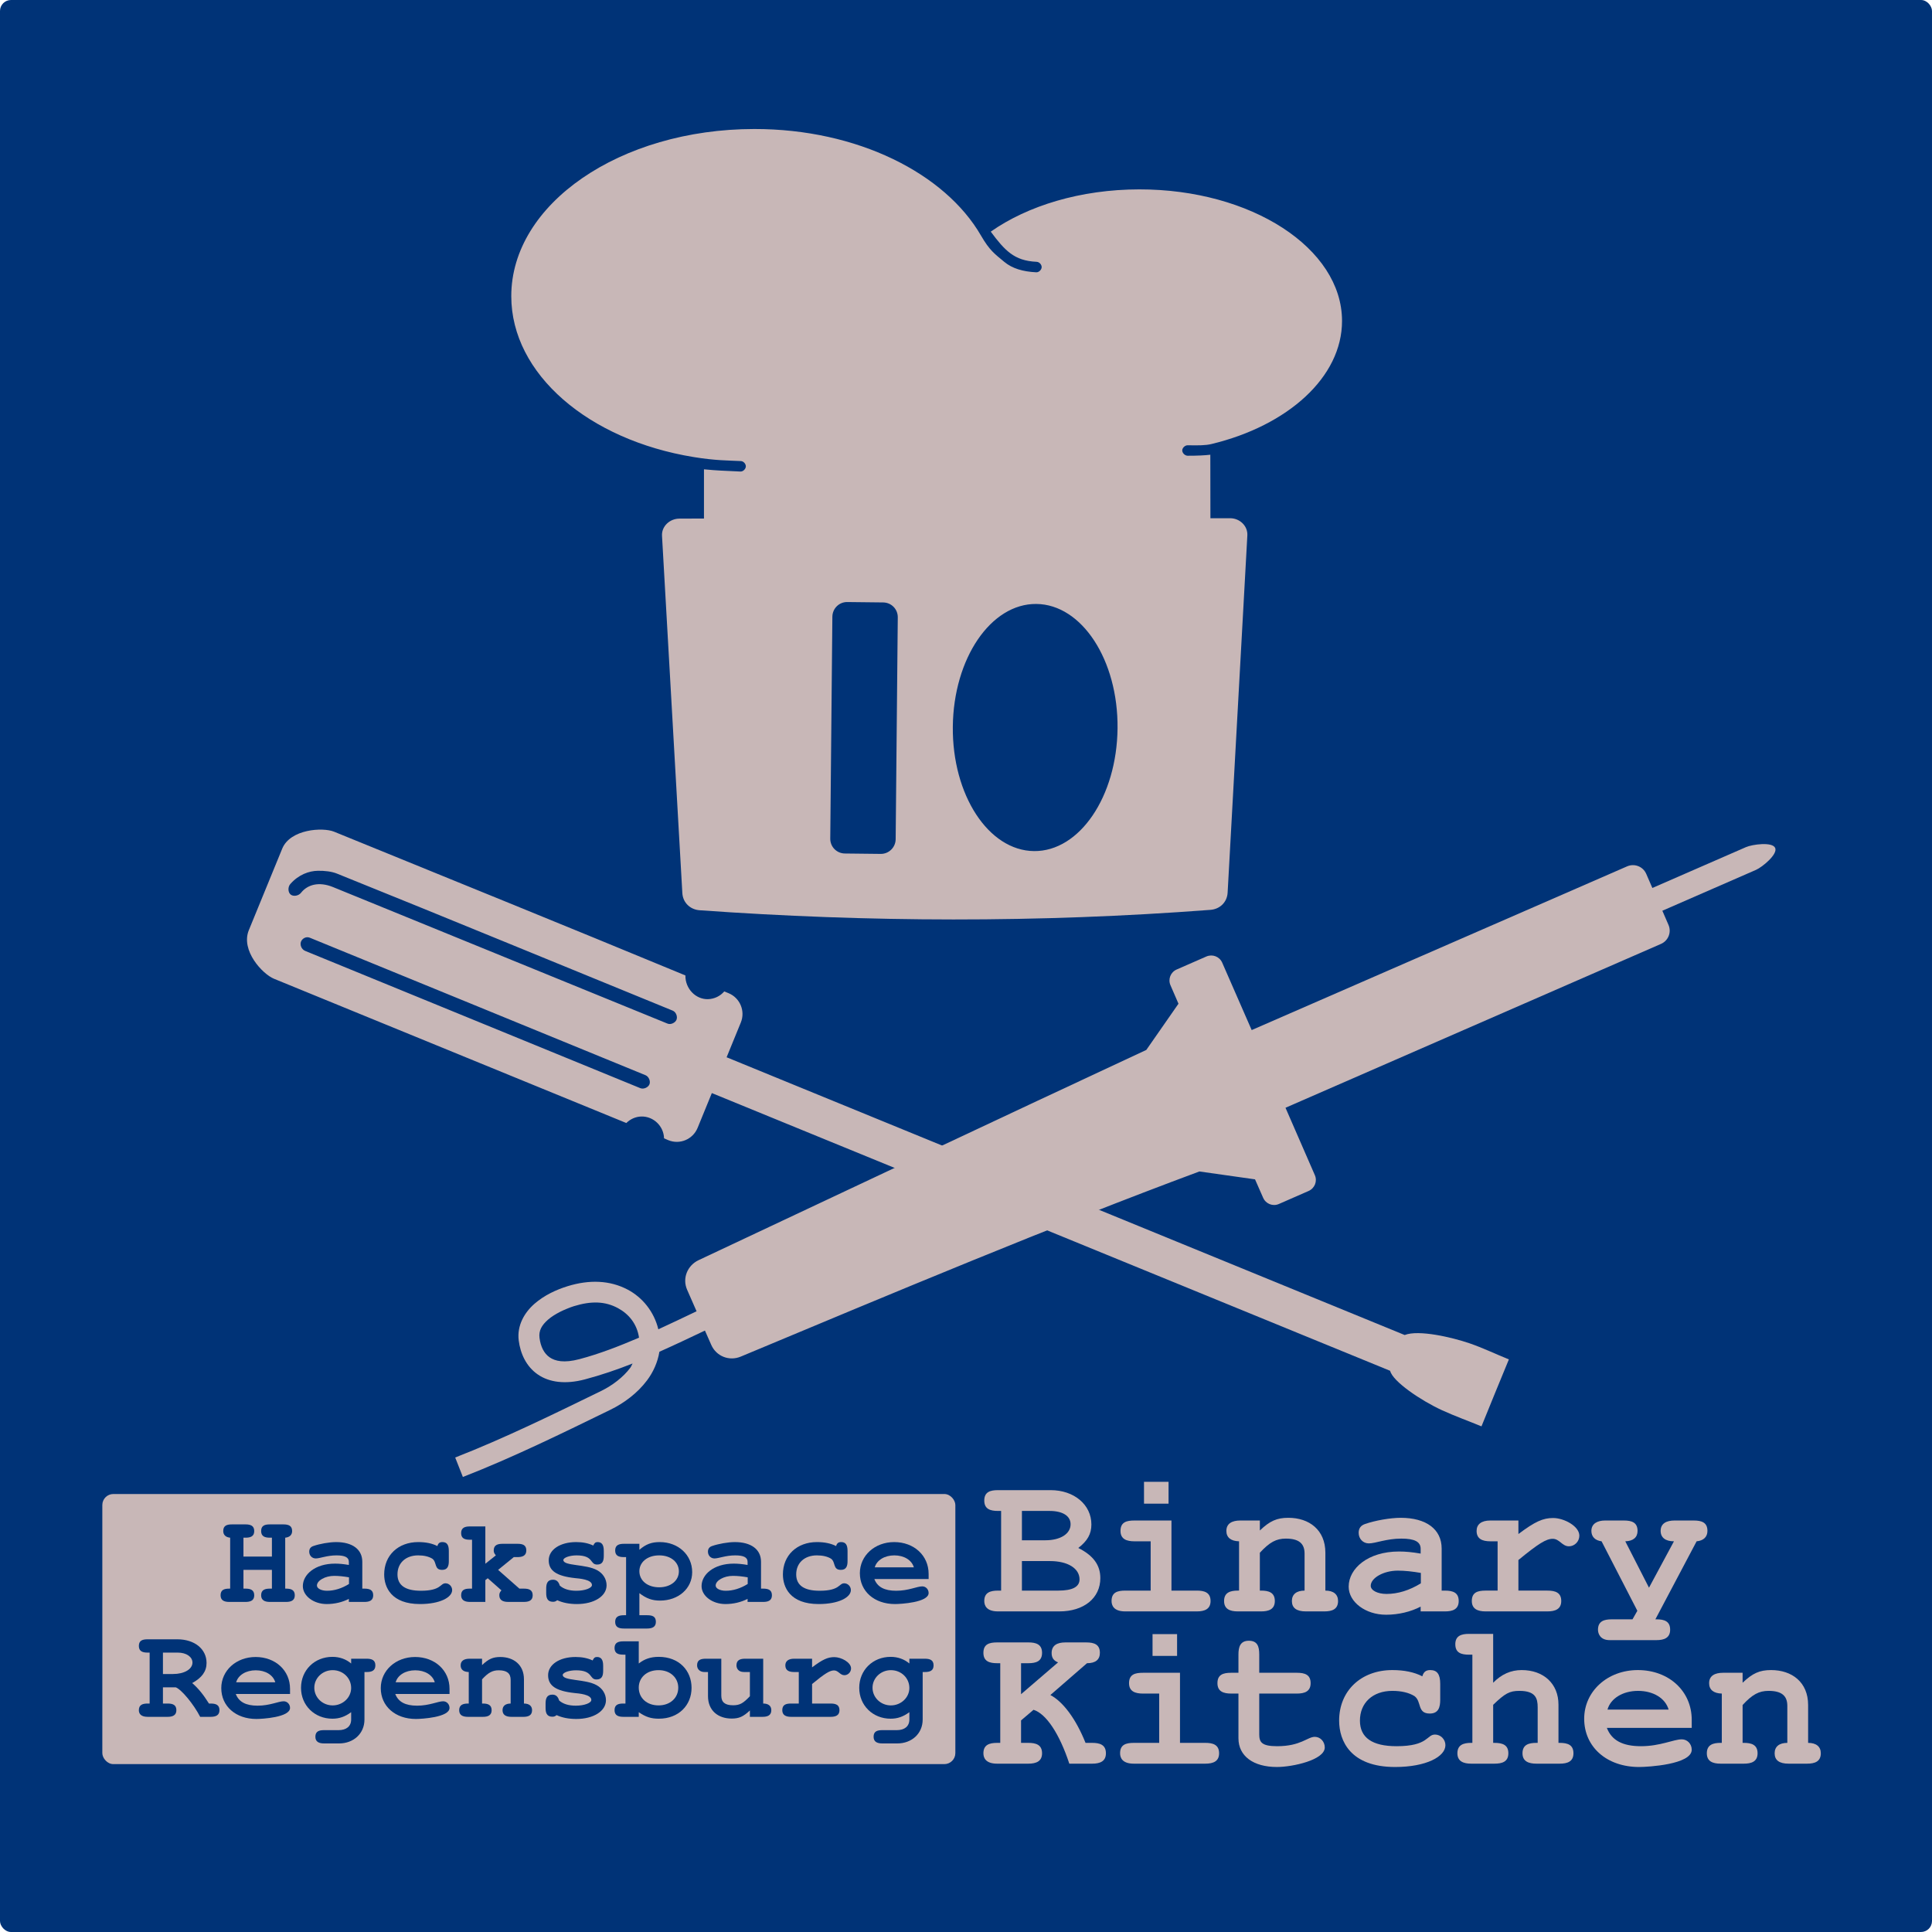 <?xml version="1.0" encoding="UTF-8" standalone="no"?>
<!-- Created with Inkscape (http://www.inkscape.org/) -->

<svg
   xmlns:dc="http://purl.org/dc/elements/1.1/"
   xmlns:cc="http://creativecommons.org/ns#"
   xmlns:rdf="http://www.w3.org/1999/02/22-rdf-syntax-ns#"
   xmlns:svg="http://www.w3.org/2000/svg"
   xmlns="http://www.w3.org/2000/svg"
   xmlns:xlink="http://www.w3.org/1999/xlink"
   xmlns:sodipodi="http://sodipodi.sourceforge.net/DTD/sodipodi-0.dtd"
   xmlns:inkscape="http://www.inkscape.org/namespaces/inkscape"
   width="600"
   height="600"
   id="svg3049"
   version="1.1"
   inkscape:version="0.48.1 r9760"
   sodipodi:docname="binary_kitchen_var6.svg"
   inkscape:export-filename="/home/flo/Documents/binary_kitchen_nur_hut.png"
   inkscape:export-xdpi="90"
   inkscape:export-ydpi="90">
  <defs
     id="defs3051" />
  <sodipodi:namedview
     id="base"
     pagecolor="#000000"
     bordercolor="#666666"
     borderopacity="1.0"
     inkscape:pageopacity="0"
     inkscape:pageshadow="2"
     inkscape:zoom="0.93025308"
     inkscape:cx="299.24127"
     inkscape:cy="263.4997"
     inkscape:document-units="px"
     inkscape:current-layer="layer1"
     showgrid="false"
     inkscape:window-width="1920"
     inkscape:window-height="1033"
     inkscape:window-x="0"
     inkscape:window-y="25"
     inkscape:window-maximized="1"
     showguides="true"
     inkscape:guide-bbox="true">
    <sodipodi:guide
       orientation="1,0"
       position="-301.009,478.877"
       id="guide3913" />
  </sodipodi:namedview>
  <g
     inkscape:groupmode="layer"
     id="layer2"
     inkscape:label="BG"
     sodipodi:insensitive="true">
    <rect
       transform="translate(0,-452.362)"
       style="fill:#003377;fill-opacity:1;fill-rule:nonzero;stroke:none"
       id="rect4126"
       width="600"
       height="600"
       x="0"
       y="452.362"
       ry="3.409" />
  </g>
  <g
     inkscape:label="Layer 1"
     inkscape:groupmode="layer"
     id="layer1"
     transform="translate(0,-452.362)">
    <rect
       style="fill:#c8b7b7;fill-opacity:1;fill-rule:nonzero;stroke:none"
       id="rect4764"
       width="264.916"
       height="83.886"
       x="31.777"
       y="916.34"
       ry="3.421" />
    <g
       id="g3085"
       transform="matrix(0.917,0.399,-0.399,0.917,446.012,-259.897)">
      <g
         transform="matrix(0.994,-0.434,0.434,0.994,290.245,556.153)"
         id="g4085">
        <path
           style="fill:#c8b7b7;fill-opacity:1;fill-rule:nonzero;stroke:none"
           d="m 900.188,443.75 -10.062,0.031 c -2.067,0.006 -3.719,1.651 -3.719,3.719 l 0,6.25 -14.875,9.188 C 822.665,464.23 769.154,465.921 718,467.469 c -3.86,0.117 -6.954,3.138 -6.938,7 l 0.031,7.312 c -4.394,0.156 -8.779,0.32 -13.125,0.406 0.973,-5.557 -0.584,-11.071 -3.844,-15.125 -3.9,-4.85 -9.637,-7.596 -16.688,-8.375 -1.771,-0.196 -3.691,-0.276 -5.656,-0.156 -1.965,0.12 -3.966,0.451 -5.906,1.062 -3.88,1.224 -7.736,3.966 -9.062,8.531 -1.132,3.899 -1.083,8.279 1.219,12 2.301,3.721 6.665,6.317 12.812,7.25 5.2,0.789 10.384,1.203 15.562,1.375 -0.428,0.297 -0.716,0.669 -1.188,0.938 -3.161,1.798 -7.259,2.826 -11.219,3 -16.18,0.712 -33.27,1.525 -49.75,0.906 l -0.219,6.5 c 16.861,0.633 34.088,-0.195 50.25,-0.906 4.852,-0.214 9.867,-1.403 14.156,-3.844 2.809,-1.598 5.266,-3.84 7.062,-6.625 5.226,-0.054 10.415,-0.222 15.594,-0.406 l 0.031,4.875 c 0.025,3.862 3.076,6.916 6.938,6.969 50.799,0.695 105.048,1.351 153.562,3.969 l 14.875,9.125 0.031,6.25 c 0.01,2.067 1.651,3.725 3.719,3.719 l 10.062,-0.031 c 2.067,-0.006 3.753,-1.651 3.75,-3.719 l -0.031,-22.844 127.219,-0.25 c 2.497,-0.005 4.5,-2.003 4.5,-4.5 l 0,-4.781 31.719,-0.062 c 2.146,-0.004 8.191,-1.729 8.187,-3.875 0,-2.146 -6.073,-3.848 -8.219,-3.844 l -31.719,0.062 0,-4.781 c 0,-2.497 -2.035,-4.504 -4.531,-4.5 L 904,470.312 903.938,447.469 c -0.006,-2.067 -1.683,-3.725 -3.75,-3.719 z M 674.5,465.031 c 0.764,0.015 1.536,0.046 2.25,0.125 5.624,0.622 9.553,2.438 12.375,6.062 2.295,2.948 3.446,6.738 2.312,10.969 -6.614,-0.037 -13.174,-0.271 -19.625,-1.25 -4.904,-0.744 -7.176,-2.432 -8.281,-4.219 -1.105,-1.786 -1.24,-4.126 -0.469,-6.781 0.62,-2.136 2.148,-3.336 4.75,-4.156 1.301,-0.41 2.832,-0.623 4.375,-0.719 0.771,-0.048 1.549,-0.047 2.312,-0.031 z"
           transform="matrix(0.922,0.002,-0.002,0.922,-452.507,78.945)"
           id="rect3937"
           inkscape:connector-curvature="0"
           sodipodi:nodetypes="sssccssccasssssscssccssccssccsssscsscscscsscssssacssssss" />
      </g>
    </g>
    <g
       id="g4613"
       transform="matrix(1.092,0,0,1.092,230.438,-99.859)">
      <g
         id="g4596"
         transform="translate(10.689,0)">
        <path
           inkscape:connector-curvature="0"
           id="path4555"
           style="font-size:54.55px;font-style:normal;font-variant:normal;font-weight:bold;font-stretch:normal;line-height:125%;letter-spacing:0px;word-spacing:0px;fill:#c8b7b7;fill-opacity:1;stroke:none;font-family:FreeMono;-inkscape-font-specification:FreeMono Bold"
           d="m 58.209,961.014 c 0,1.242 0.592,2.958 3.904,2.958 l 17.45,0 c 6.98,0 11.653,-3.786 11.653,-9.464 0,-3.727 -2.011,-6.448 -6.27,-8.577 2.603,-2.011 3.727,-3.963 3.727,-6.684 0,-5.62 -4.91,-9.76 -11.594,-9.76 l -14.966,0 c -2.07,0 -3.904,0.414 -3.904,2.958 0,2.425 1.715,2.958 3.904,2.958 l 0.887,0 0,22.656 -0.887,0 c -2.189,0 -3.904,0.532 -3.904,2.958 m 10.707,-17.273 0,-8.341 7.867,0 c 3.727,0 5.974,1.42 5.974,3.786 0,2.721 -2.898,4.555 -7.157,4.555 l -6.684,0 m 16.385,11.121 c 0,2.129 -2.011,3.194 -6.034,3.194 l -10.352,0 0,-8.4 7.986,0 c 5.028,0 8.4,2.07 8.4,5.205" />
        <path
           inkscape:connector-curvature="0"
           id="path4557"
           style="font-size:54.55px;font-style:normal;font-variant:normal;font-weight:bold;font-stretch:normal;line-height:125%;letter-spacing:0px;word-spacing:0px;fill:#c8b7b7;fill-opacity:1;stroke:none;font-family:FreeMono;-inkscape-font-specification:FreeMono Bold"
           d="m 122.564,961.014 c 0,-2.484 -1.834,-2.958 -3.904,-2.958 l -7.217,0 0,-19.934 -10.529,0 c -2.189,0 -3.963,0.414 -3.963,2.958 0,2.366 1.775,2.958 3.963,2.958 l 4.614,0 0,14.019 -7.217,0 c -2.307,0 -3.904,0.532 -3.904,2.958 0,1.242 0.592,2.958 3.904,2.958 l 20.349,0 c 2.307,0 3.904,-0.71 3.904,-2.958 m -11.949,-33.895 -6.98,0 0,6.211 6.98,0 0,-6.211" />
        <path
           inkscape:connector-curvature="0"
           id="path4559"
           style="font-size:54.55px;font-style:normal;font-variant:normal;font-weight:bold;font-stretch:normal;line-height:125%;letter-spacing:0px;word-spacing:0px;fill:#c8b7b7;fill-opacity:1;stroke:none;font-family:FreeMono;-inkscape-font-specification:FreeMono Bold"
           d="m 126.41,961.014 c 0,2.248 1.597,2.958 3.904,2.958 l 6.625,0 c 2.07,0 3.904,-0.532 3.904,-2.958 0,-2.484 -1.834,-2.958 -3.904,-2.958 l -0.355,0 0,-10.766 c 2.78,-3.017 4.673,-4.022 7.394,-4.022 3.667,0 5.324,1.361 5.324,4.259 l 0,10.529 c -2.307,0 -3.608,1.065 -3.608,2.958 0,1.952 1.301,2.958 3.963,2.958 l 5.265,0 c 2.189,0 3.904,-0.592 3.904,-2.958 0,-1.893 -1.301,-2.958 -3.608,-2.958 l 0,-10.766 c 0,-6.507 -4.614,-9.938 -10.529,-9.938 -3.253,0 -5.265,0.887 -8.104,3.608 l 0,-2.839 -5.56,0 c -2.307,0 -3.963,0.828 -3.963,2.958 0,1.893 1.301,2.898 3.608,2.958 l 0,14.019 -0.355,0 c -2.13,0 -3.904,0.532 -3.904,2.958" />
        <path
           inkscape:connector-curvature="0"
           id="path4561"
           style="font-size:54.55px;font-style:normal;font-variant:normal;font-weight:bold;font-stretch:normal;line-height:125%;letter-spacing:0px;word-spacing:0px;fill:#c8b7b7;fill-opacity:1;stroke:none;font-family:FreeMono;-inkscape-font-specification:FreeMono Bold"
           d="m 161.844,956.933 c 0,4.377 4.791,7.986 10.648,7.986 3.49,0 6.98,-0.828 9.819,-2.307 l 0,1.361 6.921,0 c 2.189,0 3.904,-0.592 3.904,-2.958 0,-2.366 -1.597,-2.958 -3.904,-2.958 l -0.946,0 0,-11.949 c 0,-5.501 -4.377,-8.755 -11.653,-8.755 -2.958,0 -7.335,0.769 -10.174,1.775 -1.183,0.414 -1.775,1.242 -1.775,2.484 0,1.715 1.242,3.017 2.898,3.017 1.893,0 4.969,-1.361 9.228,-1.361 3.786,0 5.501,0.887 5.501,2.898 l 0,1.361 c -2.425,-0.414 -4.259,-0.592 -6.152,-0.592 -8.873,0 -14.315,4.851 -14.315,9.997 m 20.526,-0.946 c -3.253,2.011 -6.566,3.017 -9.76,3.017 -2.544,0 -4.496,-1.006 -4.496,-2.307 0,-2.248 3.667,-4.318 7.69,-4.318 2.011,0 4.2,0.237 6.566,0.651 l 0,2.958" />
        <path
           inkscape:connector-curvature="0"
           id="path4563"
           style="font-size:54.55px;font-style:normal;font-variant:normal;font-weight:bold;font-stretch:normal;line-height:125%;letter-spacing:0px;word-spacing:0px;fill:#c8b7b7;fill-opacity:1;stroke:none;font-family:FreeMono;-inkscape-font-specification:FreeMono Bold"
           d="m 219.993,937.412 c -2.898,0 -5.146,1.006 -9.879,4.555 l 0,-3.845 -7.986,0 c -2.603,0 -3.904,1.124 -3.904,2.958 0,2.248 1.597,2.958 3.904,2.958 l 2.07,0 0,14.019 -3.431,0 c -2.307,0 -3.904,0.532 -3.904,2.958 0,2.248 1.656,2.958 3.904,2.958 l 17.568,0 c 2.189,0 3.963,-0.592 3.963,-2.958 0,-2.425 -1.715,-2.958 -3.963,-2.958 l -8.222,0 0,-8.695 c 5.62,-4.614 7.867,-6.034 9.76,-6.034 1.952,0 2.662,2.13 4.614,2.13 1.597,0 2.958,-1.361 2.958,-3.017 0,-2.721 -4.377,-5.028 -7.453,-5.028" />
        <path
           inkscape:connector-curvature="0"
           id="path4565"
           style="font-size:54.55px;font-style:normal;font-variant:normal;font-weight:bold;font-stretch:normal;line-height:125%;letter-spacing:0px;word-spacing:0px;fill:#c8b7b7;fill-opacity:1;stroke:none;font-family:FreeMono;-inkscape-font-specification:FreeMono Bold"
           d="m 236.053,972.14 0.592,0 12.718,0 c 2.13,0 3.904,-0.592 3.904,-2.958 0,-2.425 -1.656,-2.958 -3.904,-2.958 l -0.296,0 11.729,-22.188 c 1.952,-0.177 3.076,-1.242 3.076,-2.958 0,-2.425 -1.656,-2.958 -3.904,-2.958 l -5.442,0 c -2.307,0 -3.963,0.828 -3.963,2.958 0,1.893 1.361,2.958 3.786,2.958 l -7.098,13.191 -6.743,-13.191 c 2.248,-0.059 3.49,-1.124 3.49,-2.958 0,-2.425 -1.656,-2.958 -3.904,-2.958 l -5.324,0 c -2.189,0 -3.904,0.887 -3.904,2.958 0,1.656 1.065,2.721 2.898,2.958 l 10.174,19.757 -1.377,2.431 -5.915,0 c -2.189,0 -3.904,0.532 -3.904,2.958 0,1.124 0.651,2.958 3.313,2.958"
           sodipodi:nodetypes="ccsssccsssscccsssscccssc" />
      </g>
      <g
         id="g4604"
         transform="translate(-241.165,43.303)">
        <path
           inkscape:connector-curvature="0"
           id="path4567"
           style="font-size:54.55px;font-style:normal;font-variant:normal;font-weight:bold;font-stretch:normal;line-height:125%;letter-spacing:0px;word-spacing:0px;fill:#c8b7b7;fill-opacity:1;stroke:none;font-family:FreeMono;-inkscape-font-specification:FreeMono Bold"
           d="m 326.497,932.443 c 0,-2.484 -1.834,-2.958 -3.904,-2.958 l -8.873,0 c -2.307,0 -3.904,0.532 -3.904,2.958 0,2.425 1.715,2.958 3.904,2.958 l 0.887,0 0,22.656 -0.887,0 c -2.189,0 -3.904,0.532 -3.904,2.958 0,1.242 0.592,2.958 3.904,2.958 l 8.873,0 c 2.307,0 3.904,-0.71 3.904,-2.958 0,-2.484 -1.834,-2.958 -3.904,-2.958 l -2.07,0 0,-6.389 3.549,-3.017 c 3.608,1.124 7.394,6.862 10.174,15.321 l 6.507,0 c 2.307,0 3.904,-0.71 3.904,-2.958 0,-2.484 -1.834,-2.958 -3.904,-2.958 l -1.893,0 c -2.721,-6.803 -6.389,-11.712 -9.997,-13.605 l 10.411,-9.05 c 2.425,0 3.667,-1.006 3.667,-2.958 0,-2.366 -1.597,-2.958 -3.904,-2.958 l -5.915,0 c -2.307,0 -3.904,0.828 -3.904,3.017 0,1.361 0.592,2.189 1.834,2.662 l -10.529,9.05 0,-8.814 2.07,0 c 2.189,0 3.904,-0.532 3.904,-2.958" />
        <path
           inkscape:connector-curvature="0"
           id="path4569"
           style="font-size:54.55px;font-style:normal;font-variant:normal;font-weight:bold;font-stretch:normal;line-height:125%;letter-spacing:0px;word-spacing:0px;fill:#c8b7b7;fill-opacity:1;stroke:none;font-family:FreeMono;-inkscape-font-specification:FreeMono Bold"
           d="m 376.845,961.014 c 0,-2.484 -1.834,-2.958 -3.904,-2.958 l -7.217,0 0,-19.934 -10.529,0 c -2.189,0 -3.963,0.414 -3.963,2.958 0,2.366 1.775,2.958 3.963,2.958 l 4.614,0 0,14.019 -7.217,0 c -2.307,0 -3.904,0.532 -3.904,2.958 0,1.242 0.592,2.958 3.904,2.958 l 20.349,0 c 2.307,0 3.904,-0.71 3.904,-2.958 m -11.949,-33.895 -6.98,0 0,6.211 6.98,0 0,-6.211" />
        <path
           inkscape:connector-curvature="0"
           id="path4571"
           style="font-size:54.55px;font-style:normal;font-variant:normal;font-weight:bold;font-stretch:normal;line-height:125%;letter-spacing:0px;word-spacing:0px;fill:#c8b7b7;fill-opacity:1;stroke:none;font-family:FreeMono;-inkscape-font-specification:FreeMono Bold"
           d="m 388.264,955.631 0,-11.594 10.707,0 c 2.189,0 3.904,-0.592 3.904,-2.958 0,-2.425 -1.656,-2.958 -3.904,-2.958 l -10.707,0 0,-5.205 c 0,-2.307 -0.532,-3.904 -2.958,-3.904 -2.484,0 -2.958,1.834 -2.958,3.904 l 0,5.205 -2.07,0 c -2.307,0 -3.904,0.532 -3.904,2.958 0,2.366 1.715,2.958 3.904,2.958 l 2.07,0 0,12.718 c 0,5.028 4.2,8.163 10.943,8.163 4.496,0 13.605,-2.011 13.605,-5.56 0,-1.656 -1.242,-3.017 -2.839,-3.017 -2.07,0 -3.963,2.662 -10.707,2.662 -4.377,0 -5.087,-1.124 -5.087,-3.372" />
        <path
           inkscape:connector-curvature="0"
           id="path4573"
           style="font-size:54.55px;font-style:normal;font-variant:normal;font-weight:bold;font-stretch:normal;line-height:125%;letter-spacing:0px;word-spacing:0px;fill:#c8b7b7;fill-opacity:1;stroke:none;font-family:FreeMono;-inkscape-font-specification:FreeMono Bold"
           d="m 439.731,945.812 0,-4.555 c 0,-2.721 -0.887,-3.904 -2.839,-3.904 -1.242,0 -1.893,0.532 -2.248,1.775 -2.307,-1.183 -5.146,-1.775 -8.518,-1.775 -8.932,0 -15.143,5.915 -15.143,14.374 0,5.738 3.194,13.191 15.912,13.191 8.873,0 14.315,-2.958 14.315,-6.211 0,-1.656 -1.361,-3.017 -2.958,-3.017 -2.425,0 -1.834,3.313 -10.943,3.313 -6.921,0 -10.411,-2.425 -10.411,-7.276 0,-5.028 3.608,-8.459 9.228,-8.459 2.603,0 4.732,0.532 6.27,1.479 2.13,1.538 0.71,4.969 4.377,4.969 2.484,0 2.958,-1.834 2.958,-3.904" />
        <path
           inkscape:connector-curvature="0"
           id="path4575"
           style="font-size:54.55px;font-style:normal;font-variant:normal;font-weight:bold;font-stretch:normal;line-height:125%;letter-spacing:0px;word-spacing:0px;fill:#c8b7b7;fill-opacity:1;stroke:none;font-family:FreeMono;-inkscape-font-specification:FreeMono Bold"
           d="m 444.026,930.018 c 0,2.425 1.656,2.958 3.904,2.958 l 0.946,0 0,25.081 -0.355,0 c -2.13,0 -3.904,0.532 -3.904,2.958 0,2.248 1.656,2.958 3.904,2.958 l 6.625,0 c 2.189,0 3.963,-0.532 3.963,-2.958 0,-2.425 -1.715,-2.958 -3.963,-2.958 l -0.355,0 0,-10.825 c 3.372,-3.253 4.673,-3.963 7.453,-3.963 4.614,0 5.205,2.13 5.205,4.673 l 0,10.115 -0.355,0 c -2.13,0 -3.963,0.473 -3.963,2.958 0,2.366 1.834,2.958 3.963,2.958 l 6.625,0 c 2.189,0 3.904,-0.592 3.904,-2.958 0,-2.366 -1.597,-2.958 -3.904,-2.958 l -0.355,0 0,-10.884 c 0,-5.915 -4.2,-9.819 -10.47,-9.819 -3.076,0 -5.738,1.183 -8.104,3.608 l 0,-13.901 -6.862,0 c -2.189,0 -3.904,0.532 -3.904,2.958" />
        <path
           inkscape:connector-curvature="0"
           id="path4577"
           style="font-size:54.55px;font-style:normal;font-variant:normal;font-weight:bold;font-stretch:normal;line-height:125%;letter-spacing:0px;word-spacing:0px;fill:#c8b7b7;fill-opacity:1;stroke:none;font-family:FreeMono;-inkscape-font-specification:FreeMono Bold"
           d="m 511.259,960.009 c 0,-1.656 -1.242,-2.958 -2.839,-2.958 -2.307,0 -6.093,1.952 -11.594,1.952 -5.205,0 -8.341,-1.656 -9.701,-5.205 l 24.134,0 0,-2.307 c 0,-8.163 -6.507,-14.138 -15.321,-14.138 -8.636,0 -15.261,6.034 -15.261,13.842 0,8.045 6.448,13.723 15.616,13.723 2.544,0 14.966,-0.71 14.966,-4.91 m -23.957,-11.416 c 0.887,-3.194 4.377,-5.324 8.695,-5.324 4.318,0 7.749,2.07 8.695,5.324 l -17.391,0" />
        <path
           inkscape:connector-curvature="0"
           id="path4579"
           style="font-size:54.55px;font-style:normal;font-variant:normal;font-weight:bold;font-stretch:normal;line-height:125%;letter-spacing:0px;word-spacing:0px;fill:#c8b7b7;fill-opacity:1;stroke:none;font-family:FreeMono;-inkscape-font-specification:FreeMono Bold"
           d="m 515.554,961.014 c 0,2.248 1.597,2.958 3.904,2.958 l 6.625,0 c 2.07,0 3.904,-0.532 3.904,-2.958 0,-2.484 -1.834,-2.958 -3.904,-2.958 l -0.355,0 0,-10.766 c 2.78,-3.017 4.673,-4.022 7.394,-4.022 3.667,0 5.324,1.361 5.324,4.259 l 0,10.529 c -2.307,0 -3.608,1.065 -3.608,2.958 0,1.952 1.301,2.958 3.963,2.958 l 5.265,0 c 2.189,0 3.904,-0.592 3.904,-2.958 0,-1.893 -1.301,-2.958 -3.608,-2.958 l 0,-10.766 c 0,-6.507 -4.614,-9.938 -10.529,-9.938 -3.253,0 -5.265,0.887 -8.104,3.608 l 0,-2.839 -5.56,0 c -2.307,0 -3.963,0.828 -3.963,2.958 0,1.893 1.301,2.898 3.608,2.958 l 0,14.019 -0.355,0 c -2.13,0 -3.904,0.532 -3.904,2.958" />
      </g>
    </g>
    <g
       id="g3927"
       transform="matrix(1.728,0,0,1.728,-322.065,-572.324)"
       style="fill:#003377;fill-opacity:1">
      <g
         style="font-size:7.469px;font-style:normal;font-variant:normal;font-weight:normal;font-stretch:normal;line-height:125%;letter-spacing:0px;word-spacing:0px;fill:#003377;fill-opacity:1;stroke:none;font-family:Arial;-inkscape-font-specification:Arial"
         id="text4118"
         transform="translate(-26.966,-20.224)">
        <path
           d="m 260.278,899.919 c 0,0.908 0.669,1.195 1.578,1.195 l 2.892,0 c 0.884,0 1.578,-0.239 1.578,-1.195 0,-1.004 -0.741,-1.195 -1.578,-1.195 l -0.143,0 0,-9.154 c 0.789,-0.072 1.243,-0.502 1.243,-1.195 0,-0.956 -0.645,-1.195 -1.578,-1.195 l -2.414,0 c -0.932,0 -1.578,0.215 -1.578,1.195 0,0.98 0.693,1.195 1.578,1.195 l 0.359,0 0,3.394 -5.115,0 0,-3.394 0.359,0 c 0.884,0 1.578,-0.215 1.578,-1.195 0,-1.004 -0.741,-1.195 -1.578,-1.195 l -2.414,0 c -0.932,0 -1.578,0.215 -1.578,1.195 0,0.693 0.454,1.123 1.243,1.195 l 0,9.154 -0.143,0 c -0.932,0 -1.578,0.215 -1.578,1.195 0,0.956 0.693,1.195 1.578,1.195 l 2.892,0 c 0.884,0 1.578,-0.239 1.578,-1.195 0,-1.004 -0.741,-1.195 -1.578,-1.195 l -0.359,0 0,-3.37 5.115,0 0,3.37 -0.359,0 c -0.884,0 -1.578,0.215 -1.578,1.195"
           style="font-size:23.902px;font-weight:bold;fill:#003377;fill-opacity:1;font-family:FreeMono;-inkscape-font-specification:FreeMono Bold"
           id="path4143"
           inkscape:connector-curvature="0" />
        <path
           d="m 267.774,898.27 c 0,1.769 1.936,3.227 4.302,3.227 1.41,0 2.82,-0.335 3.968,-0.932 l 0,0.55 2.797,0 c 0.884,0 1.578,-0.239 1.578,-1.195 0,-0.956 -0.645,-1.195 -1.578,-1.195 l -0.382,0 0,-4.828 c 0,-2.223 -1.769,-3.538 -4.709,-3.538 -1.195,0 -2.964,0.311 -4.111,0.717 -0.478,0.167 -0.717,0.502 -0.717,1.004 0,0.693 0.502,1.219 1.171,1.219 0.765,0 2.008,-0.55 3.729,-0.55 1.53,0 2.223,0.359 2.223,1.171 l 0,0.55 c -0.98,-0.167 -1.721,-0.239 -2.486,-0.239 -3.585,0 -5.784,1.96 -5.784,4.039 m 8.294,-0.382 c -1.315,0.813 -2.653,1.219 -3.944,1.219 -1.028,0 -1.817,-0.406 -1.817,-0.932 0,-0.908 1.482,-1.745 3.107,-1.745 0.813,0 1.697,0.096 2.653,0.263 l 0,1.195"
           style="font-size:23.902px;font-weight:bold;fill:#003377;fill-opacity:1;font-family:FreeMono;-inkscape-font-specification:FreeMono Bold"
           id="path4145"
           inkscape:connector-curvature="0" />
        <path
           d="m 294.009,893.776 0,-1.84 c 0,-1.099 -0.359,-1.578 -1.147,-1.578 -0.502,0 -0.765,0.215 -0.908,0.717 -0.932,-0.478 -2.079,-0.717 -3.442,-0.717 -3.609,0 -6.119,2.39 -6.119,5.808 0,2.318 1.291,5.33 6.43,5.33 3.585,0 5.784,-1.195 5.784,-2.51 0,-0.669 -0.55,-1.219 -1.195,-1.219 -0.98,0 -0.741,1.339 -4.422,1.339 -2.797,0 -4.207,-0.98 -4.207,-2.94 0,-2.032 1.458,-3.418 3.729,-3.418 1.052,0 1.912,0.215 2.534,0.598 0.86,0.621 0.287,2.008 1.769,2.008 1.004,0 1.195,-0.741 1.195,-1.578"
           style="font-size:23.902px;font-weight:bold;fill:#003377;fill-opacity:1;font-family:FreeMono;-inkscape-font-specification:FreeMono Bold"
           id="path4147"
           inkscape:connector-curvature="0" />
        <path
           d="m 309.082,899.919 c 0,-0.98 -0.693,-1.195 -1.601,-1.195 l -0.789,0 -3.824,-3.37 2.82,-2.295 0.669,0 c 0.86,0 1.578,-0.239 1.578,-1.195 0,-0.956 -0.621,-1.195 -1.578,-1.195 l -2.677,0 c -0.86,0 -1.601,0.191 -1.601,1.195 0,0.335 0.096,0.55 0.382,0.884 l -1.888,1.506 0,-6.707 -2.773,0 c -0.884,0 -1.578,0.215 -1.578,1.195 0,0.98 0.669,1.195 1.578,1.195 l 0.382,0 0,8.786 -0.382,0 c -0.932,0 -1.578,0.215 -1.578,1.195 0,0.789 0.526,1.195 1.578,1.195 l 2.773,0 0,-3.92 0.43,-0.335 2.462,2.175 c -0.287,0.311 -0.382,0.55 -0.382,0.884 0,0.789 0.526,1.195 1.578,1.195 l 2.82,0 c 0.86,0 1.601,-0.215 1.601,-1.195"
           style="font-size:23.902px;font-weight:bold;fill:#003377;fill-opacity:1;font-family:FreeMono;-inkscape-font-specification:FreeMono Bold"
           id="path4149"
           inkscape:connector-curvature="0"
           sodipodi:nodetypes="cscccssssscccsssccsssccccsssc" />
        <path
           d="m 321.86,892.82 0,-0.884 c 0,-1.099 -0.359,-1.578 -1.123,-1.578 -0.359,0 -0.574,0.167 -0.765,0.621 -0.932,-0.43 -1.912,-0.621 -3.083,-0.621 -2.868,0 -4.924,1.362 -4.924,3.275 0,1.888 1.41,2.844 4.756,3.203 0.717,0.072 3.012,0.239 3.012,1.243 0,0.55 -1.267,1.028 -2.797,1.028 -1.291,0 -2.295,-0.311 -2.988,-0.932 -0.215,-0.717 -0.598,-1.052 -1.219,-1.052 -1.004,0 -1.219,0.717 -1.219,1.601 l 0,0.789 c 0,0.837 0.191,1.578 1.219,1.578 0.311,0 0.502,-0.072 0.765,-0.287 0.956,0.454 2.175,0.693 3.538,0.693 3.083,0 5.33,-1.41 5.33,-3.37 0,-1.099 -0.621,-2.127 -1.673,-2.701 -2.032,-1.147 -6.095,-0.741 -6.095,-1.84 0,-0.43 1.147,-0.837 2.366,-0.837 3.155,0 2.342,1.649 3.705,1.649 0.98,0 1.195,-0.669 1.195,-1.578"
           style="font-size:23.902px;font-weight:bold;fill:#003377;fill-opacity:1;font-family:FreeMono;-inkscape-font-specification:FreeMono Bold"
           id="path4151"
           inkscape:connector-curvature="0" />
        <path
           d="m 323.906,891.864 c 0,0.98 0.669,1.195 1.578,1.195 l 0.382,0 0,10.445 -0.382,0 c -0.884,0 -1.578,0.215 -1.578,1.195 0,0.98 0.693,1.195 1.578,1.195 l 4.159,0 c 0.86,0 1.578,-0.239 1.578,-1.195 0,-0.98 -0.621,-1.195 -1.578,-1.195 l -1.386,0 0,-3.968 c 1.243,0.956 2.295,1.339 3.705,1.339 3.322,0 5.784,-2.175 5.784,-5.115 0,-3.083 -2.486,-5.402 -5.832,-5.402 -1.482,0 -2.486,0.382 -3.657,1.386 l 0,-1.076 -2.773,0 c -0.884,0 -1.578,0.215 -1.578,1.195 m 11.449,3.753 c 0,1.673 -1.482,2.868 -3.538,2.868 -2.103,0 -3.561,-1.195 -3.561,-2.892 0,-1.578 1.386,-2.844 3.561,-2.844 2.127,0 3.538,1.243 3.538,2.868"
           style="font-size:23.902px;font-weight:bold;fill:#003377;fill-opacity:1;font-family:FreeMono;-inkscape-font-specification:FreeMono Bold"
           id="path4153"
           inkscape:connector-curvature="0" />
        <path
           d="m 339.433,898.27 c 0,1.769 1.936,3.227 4.302,3.227 1.41,0 2.82,-0.335 3.968,-0.932 l 0,0.55 2.797,0 c 0.884,0 1.578,-0.239 1.578,-1.195 0,-0.956 -0.645,-1.195 -1.578,-1.195 l -0.382,0 0,-4.828 c 0,-2.223 -1.769,-3.538 -4.709,-3.538 -1.195,0 -2.964,0.311 -4.111,0.717 -0.478,0.167 -0.717,0.502 -0.717,1.004 0,0.693 0.502,1.219 1.171,1.219 0.765,0 2.008,-0.55 3.729,-0.55 1.53,0 2.223,0.359 2.223,1.171 l 0,0.55 c -0.98,-0.167 -1.721,-0.239 -2.486,-0.239 -3.585,0 -5.784,1.96 -5.784,4.039 m 8.294,-0.382 c -1.315,0.813 -2.653,1.219 -3.944,1.219 -1.028,0 -1.817,-0.406 -1.817,-0.932 0,-0.908 1.482,-1.745 3.107,-1.745 0.813,0 1.697,0.096 2.653,0.263 l 0,1.195"
           style="font-size:23.902px;font-weight:bold;fill:#003377;fill-opacity:1;font-family:FreeMono;-inkscape-font-specification:FreeMono Bold"
           id="path4155"
           inkscape:connector-curvature="0" />
        <path
           d="m 365.668,893.776 0,-1.84 c 0,-1.099 -0.359,-1.578 -1.147,-1.578 -0.502,0 -0.765,0.215 -0.908,0.717 -0.932,-0.478 -2.079,-0.717 -3.442,-0.717 -3.609,0 -6.119,2.39 -6.119,5.808 0,2.318 1.291,5.33 6.43,5.33 3.585,0 5.784,-1.195 5.784,-2.51 0,-0.669 -0.55,-1.219 -1.195,-1.219 -0.98,0 -0.741,1.339 -4.422,1.339 -2.797,0 -4.207,-0.98 -4.207,-2.94 0,-2.032 1.458,-3.418 3.729,-3.418 1.052,0 1.912,0.215 2.534,0.598 0.86,0.621 0.287,2.008 1.769,2.008 1.004,0 1.195,-0.741 1.195,-1.578"
           style="font-size:23.902px;font-weight:bold;fill:#003377;fill-opacity:1;font-family:FreeMono;-inkscape-font-specification:FreeMono Bold"
           id="path4157"
           inkscape:connector-curvature="0" />
        <path
           d="m 380.239,899.513 c 0,-0.669 -0.502,-1.195 -1.147,-1.195 -0.932,0 -2.462,0.789 -4.685,0.789 -2.103,0 -3.37,-0.669 -3.92,-2.103 l 9.752,0 0,-0.932 c 0,-3.298 -2.629,-5.713 -6.191,-5.713 -3.49,0 -6.167,2.438 -6.167,5.593 0,3.251 2.605,5.545 6.31,5.545 1.028,0 6.047,-0.287 6.047,-1.984 m -9.68,-4.613 c 0.359,-1.291 1.769,-2.151 3.514,-2.151 1.745,0 3.131,0.837 3.514,2.151 l -7.027,0"
           style="font-size:23.902px;font-weight:bold;fill:#003377;fill-opacity:1;font-family:FreeMono;-inkscape-font-specification:FreeMono Bold"
           id="path4159"
           inkscape:connector-curvature="0" />
      </g>
      <g
         style="font-size:7.469px;font-style:normal;font-variant:normal;font-weight:normal;font-stretch:normal;line-height:125%;letter-spacing:0px;word-spacing:0px;fill:#003377;fill-opacity:1;stroke:none;font-family:Arial;-inkscape-font-specification:Arial"
         id="text4122"
         transform="translate(-178.989,0.429)">
        <path
           d="m 404.813,899.919 c 0,-0.956 -0.645,-1.195 -1.578,-1.195 l -0.311,0 c -1.004,-1.601 -1.888,-2.701 -3.012,-3.681 1.745,-0.956 2.581,-2.103 2.581,-3.609 0,-2.51 -2.151,-4.255 -5.258,-4.255 l -5.33,0 c -0.932,0 -1.578,0.215 -1.578,1.195 0,0.98 0.693,1.195 1.578,1.195 l 0.359,0 0,9.154 -0.359,0 c -0.884,0 -1.578,0.215 -1.578,1.195 0,0.502 0.239,1.195 1.578,1.195 l 3.585,0 c 0.932,0 1.578,-0.287 1.578,-1.195 0,-0.956 -0.645,-1.195 -1.578,-1.195 l -0.837,0 0,-2.916 2.295,0 c 1.004,0.359 3.203,2.988 4.398,5.306 l 1.888,0 c 0.932,0 1.578,-0.287 1.578,-1.195 m -10.158,-6.501 0,-3.848 2.677,0 c 1.53,0 2.629,0.765 2.629,1.793 0,1.195 -1.482,2.056 -3.49,2.056 l -1.817,0"
           style="font-size:23.902px;font-weight:bold;fill:#003377;fill-opacity:1;font-family:FreeMono;-inkscape-font-specification:FreeMono Bold"
           id="path4162"
           inkscape:connector-curvature="0" />
        <path
           d="m 417.495,899.513 c 0,-0.669 -0.502,-1.195 -1.147,-1.195 -0.932,0 -2.462,0.789 -4.685,0.789 -2.103,0 -3.37,-0.669 -3.92,-2.103 l 9.752,0 0,-0.932 c 0,-3.298 -2.629,-5.713 -6.191,-5.713 -3.49,0 -6.167,2.438 -6.167,5.593 0,3.251 2.605,5.545 6.31,5.545 1.028,0 6.047,-0.287 6.047,-1.984 m -9.68,-4.613 c 0.359,-1.291 1.769,-2.151 3.514,-2.151 1.745,0 3.131,0.837 3.514,2.151 l -7.027,0"
           style="font-size:23.902px;font-weight:bold;fill:#003377;fill-opacity:1;font-family:FreeMono;-inkscape-font-specification:FreeMono Bold"
           id="path4164"
           inkscape:connector-curvature="0" />
        <path
           d="m 422.051,904.699 c 0,0.908 0.645,1.195 1.578,1.195 l 2.677,0 c 2.605,0 4.565,-1.769 4.565,-4.302 l 0,-8.533 0.382,0 c 0.884,0 1.578,-0.215 1.578,-1.195 0,-0.956 -0.645,-1.195 -1.578,-1.195 l -2.773,0 0,0.86 c -0.932,-0.789 -2.079,-1.195 -3.37,-1.195 -3.203,0 -5.641,2.39 -5.641,5.569 0,3.155 2.438,5.545 5.641,5.545 1.243,0 2.271,-0.359 3.37,-1.171 l 0,1.315 c 0,1.243 -0.884,1.912 -2.247,1.912 l -2.605,0 c -0.932,0 -1.578,0.215 -1.578,1.195 m 3.107,-11.975 c 1.864,0 3.322,1.41 3.322,3.203 0,1.721 -1.506,3.131 -3.322,3.131 -1.817,0 -3.298,-1.41 -3.298,-3.179 0,-1.745 1.482,-3.155 3.298,-3.155"
           style="font-size:23.902px;font-weight:bold;fill:#003377;fill-opacity:1;font-family:FreeMono;-inkscape-font-specification:FreeMono Bold"
           id="path4166"
           inkscape:connector-curvature="0" />
        <path
           d="m 446.159,899.513 c 0,-0.669 -0.502,-1.195 -1.147,-1.195 -0.932,0 -2.462,0.789 -4.685,0.789 -2.103,0 -3.37,-0.669 -3.92,-2.103 l 9.752,0 0,-0.932 c 0,-3.298 -2.629,-5.713 -6.191,-5.713 -3.49,0 -6.167,2.438 -6.167,5.593 0,3.251 2.605,5.545 6.31,5.545 1.028,0 6.047,-0.287 6.047,-1.984 m -9.68,-4.613 c 0.359,-1.291 1.769,-2.151 3.514,-2.151 1.745,0 3.131,0.837 3.514,2.151 l -7.027,0"
           style="font-size:23.902px;font-weight:bold;fill:#003377;fill-opacity:1;font-family:FreeMono;-inkscape-font-specification:FreeMono Bold"
           id="path4168"
           inkscape:connector-curvature="0" />
        <path
           d="m 447.894,899.919 c 0,0.908 0.645,1.195 1.578,1.195 l 2.677,0 c 0.837,0 1.578,-0.215 1.578,-1.195 0,-1.004 -0.741,-1.195 -1.578,-1.195 l -0.143,0 0,-4.35 c 1.123,-1.219 1.888,-1.625 2.988,-1.625 1.482,0 2.151,0.55 2.151,1.721 l 0,4.255 c -0.932,0 -1.458,0.43 -1.458,1.195 0,0.789 0.526,1.195 1.601,1.195 l 2.127,0 c 0.884,0 1.578,-0.239 1.578,-1.195 0,-0.765 -0.526,-1.195 -1.458,-1.195 l 0,-4.35 c 0,-2.629 -1.864,-4.016 -4.255,-4.016 -1.315,0 -2.127,0.359 -3.275,1.458 l 0,-1.147 -2.247,0 c -0.932,0 -1.601,0.335 -1.601,1.195 0,0.765 0.526,1.171 1.458,1.195 l 0,5.665 -0.143,0 c -0.86,0 -1.578,0.215 -1.578,1.195"
           style="font-size:23.902px;font-weight:bold;fill:#003377;fill-opacity:1;font-family:FreeMono;-inkscape-font-specification:FreeMono Bold"
           id="path4170"
           inkscape:connector-curvature="0" />
        <path
           d="m 473.771,892.82 0,-0.884 c 0,-1.099 -0.359,-1.578 -1.123,-1.578 -0.359,0 -0.574,0.167 -0.765,0.621 -0.932,-0.43 -1.912,-0.621 -3.083,-0.621 -2.868,0 -4.924,1.362 -4.924,3.275 0,1.888 1.41,2.844 4.756,3.203 0.717,0.072 3.012,0.239 3.012,1.243 0,0.55 -1.267,1.028 -2.797,1.028 -1.291,0 -2.295,-0.311 -2.988,-0.932 -0.215,-0.717 -0.598,-1.052 -1.219,-1.052 -1.004,0 -1.219,0.717 -1.219,1.601 l 0,0.789 c 0,0.837 0.191,1.578 1.219,1.578 0.311,0 0.502,-0.072 0.765,-0.287 0.956,0.454 2.175,0.693 3.538,0.693 3.083,0 5.33,-1.41 5.33,-3.37 0,-1.099 -0.621,-2.127 -1.673,-2.701 -2.032,-1.147 -6.095,-0.741 -6.095,-1.84 0,-0.43 1.147,-0.837 2.366,-0.837 3.155,0 2.342,1.649 3.705,1.649 0.98,0 1.195,-0.669 1.195,-1.578"
           style="font-size:23.902px;font-weight:bold;fill:#003377;fill-opacity:1;font-family:FreeMono;-inkscape-font-specification:FreeMono Bold"
           id="path4172"
           inkscape:connector-curvature="0" />
        <path
           d="m 475.817,888.742 c 0,0.98 0.669,1.195 1.578,1.195 l 0.382,0 0,8.786 -0.382,0 c -0.932,0 -1.578,0.215 -1.578,1.195 0,0.956 0.693,1.195 1.578,1.195 l 2.773,0 0,-0.837 c 1.243,0.86 2.199,1.171 3.609,1.171 3.585,0 5.88,-2.438 5.88,-5.545 0,-3.083 -2.223,-5.569 -5.904,-5.569 -1.434,0 -2.558,0.382 -3.585,1.195 l 0,-3.982 -2.773,0 c -0.884,0 -1.578,0.215 -1.578,1.195 m 7.912,3.982 c 2.127,0 3.538,1.386 3.538,3.155 0,1.84 -1.458,3.179 -3.538,3.179 -2.103,0 -3.561,-1.315 -3.561,-3.203 0,-1.721 1.339,-3.131 3.561,-3.131"
           style="font-size:23.902px;font-weight:bold;fill:#003377;fill-opacity:1;font-family:FreeMono;-inkscape-font-specification:FreeMono Bold"
           id="path4174"
           inkscape:connector-curvature="0"
           sodipodi:nodetypes="csccsssccsssccsccsssc" />
        <path
           d="m 499.065,893.059 0.239,0 0.837,0 0,4.35 c -1.243,1.315 -1.84,1.625 -3.036,1.625 -1.434,0 -2.103,-0.55 -2.103,-1.721 l 0,-6.645 -2.773,0 c -0.932,0 -1.578,0.215 -1.578,1.195 0,0.693 0.526,1.195 1.315,1.195 l 0.645,0 0,4.326 c 0,2.629 1.84,4.039 4.255,4.039 1.315,0 2.079,-0.335 3.275,-1.458 l 0,1.147 2.271,0 c 0.837,0 1.578,-0.215 1.578,-1.195 0,-0.765 -0.526,-1.195 -1.458,-1.195 l 0,-8.055 -3.227,0 c -0.884,0 -1.578,0.215 -1.578,1.195 0,0.454 0.263,1.195 1.339,1.195"
           style="font-size:23.902px;font-weight:bold;fill:#003377;fill-opacity:1;font-family:FreeMono;-inkscape-font-specification:FreeMono Bold"
           id="path4176"
           inkscape:connector-curvature="0" />
        <path
           d="m 515.309,890.382 c -1.171,0 -2.079,0.406 -3.992,1.84 l 0,-1.554 -3.227,0 c -1.052,0 -1.578,0.454 -1.578,1.195 0,0.908 0.645,1.195 1.578,1.195 l 0.837,0 0,5.665 -1.386,0 c -0.932,0 -1.578,0.215 -1.578,1.195 0,0.908 0.669,1.195 1.578,1.195 l 7.099,0 c 0.884,0 1.601,-0.239 1.601,-1.195 0,-0.98 -0.693,-1.195 -1.601,-1.195 l -3.322,0 0,-3.514 c 2.271,-1.864 3.179,-2.438 3.944,-2.438 0.789,0 1.076,0.86 1.864,0.86 0.645,0 1.195,-0.55 1.195,-1.219 0,-1.099 -1.769,-2.032 -3.012,-2.032"
           style="font-size:23.902px;font-weight:bold;fill:#003377;fill-opacity:1;font-family:FreeMono;-inkscape-font-specification:FreeMono Bold"
           id="path4178"
           inkscape:connector-curvature="0" />
        <path
           d="m 522.374,904.699 c 0,0.908 0.645,1.195 1.578,1.195 l 2.677,0 c 2.605,0 4.565,-1.769 4.565,-4.302 l 0,-8.533 0.382,0 c 0.884,0 1.578,-0.215 1.578,-1.195 0,-0.956 -0.645,-1.195 -1.578,-1.195 l -2.773,0 0,0.86 c -0.932,-0.789 -2.079,-1.195 -3.37,-1.195 -3.203,0 -5.641,2.39 -5.641,5.569 0,3.155 2.438,5.545 5.641,5.545 1.243,0 2.271,-0.359 3.37,-1.171 l 0,1.315 c 0,1.243 -0.884,1.912 -2.247,1.912 l -2.605,0 c -0.932,0 -1.578,0.215 -1.578,1.195 m 3.107,-11.975 c 1.864,0 3.322,1.41 3.322,3.203 0,1.721 -1.506,3.131 -3.322,3.131 -1.817,0 -3.298,-1.41 -3.298,-3.179 0,-1.745 1.482,-3.155 3.298,-3.155"
           style="font-size:23.902px;font-weight:bold;fill:#003377;fill-opacity:1;font-family:FreeMono;-inkscape-font-specification:FreeMono Bold"
           id="path4180"
           inkscape:connector-curvature="0" />
      </g>
    </g>
    <g
       id="g3080"
       transform="matrix(0.925,-0.379,0.379,0.925,-241.433,378.649)">
      <path
         sodipodi:nodetypes="sssscscssccsccsccsscscsssascssasssssassas"
         inkscape:connector-curvature="0"
         style="fill:#c8b7b7;fill-opacity:1;fill-rule:nonzero;stroke:none"
         d="m 683.777,716.661 c -3.553,-1.451 -13.642,-0.817 -16.134,5.267 l -10.364,25.304 c -2.588,6.318 4.247,13.634 7.821,15.097 l 109.414,44.798 c 1.199,-1.195 2.835,-1.977 4.66,-2.022 3.78,-0.092 6.958,2.993 7.051,6.773 0.462,0.203 0.947,0.421 1.338,0.581 3.574,1.462 7.631,-0.269 9.093,-3.844 l 4.414,-10.789 210.654,86.251 c 0.769,3.322 9.685,9.3 16.068,12.225 4.026,1.845 8.203,3.338 12.296,5.026 2.808,-6.943 5.655,-13.869 8.51,-20.793 -4.108,-1.654 -8.105,-3.596 -12.296,-5.026 -5.333,-1.819 -15.714,-4.267 -20.067,-2.547 l -210.578,-86.257 4.414,-10.789 c 1.462,-3.574 -0.253,-7.672 -3.831,-9.125 l -1.319,-0.535 c -1.219,1.433 -3.043,2.354 -5.071,2.404 -3.78,0.092 -7.066,-3.253 -6.987,-7.368 -37.705,-15.621 -74.989,-30.711 -109.086,-44.631 z m 0.897,13.017 c 35.443,14.282 68.908,28.124 104.287,42.565 1.025,0.452 1.516,1.882 1.128,2.816 -0.388,0.934 -1.754,1.614 -2.79,1.19 l -103.848,-42.387 -0.031,-0.013 c -4.368,-1.772 -7.919,-0.785 -9.939,1.782 -0.763,0.97 -2.385,1.226 -3.225,0.533 -0.841,-0.693 -0.906,-2.342 -0.09,-3.268 2.575,-2.922 5.779,-4.054 8.541,-4.105 2.116,-0.039 4.294,0.211 5.967,0.885 z m -8.443,19.906 c 35.359,14.442 68.875,28.215 104.236,42.691 1.055,0.432 1.613,1.883 1.226,2.838 -0.387,0.955 -1.801,1.614 -2.856,1.181 L 674.789,753.679 c -1.19,-0.488 -1.689,-1.892 -1.314,-2.878 0.357,-0.939 1.542,-1.714 2.757,-1.218 z"
         id="path3060" />
    </g>
    <g
       id="g4099"
       transform="translate(0,-28)">
      <path
         inkscape:connector-curvature="0"
         id="path3021"
         d="m 234.25,520.425 c -41.699,0.032 -75.49,23.27 -75.469,51.938 0.018,24.177 24.004,44.615 56.625,49.938 6.802,1.11 10.643,1.051 14.688,1.25 0.851,0.042 1.568,0.921 1.531,1.688 -0.037,0.766 -0.837,1.605 -1.688,1.562 -6.051,-0.301 -6.805,-0.263 -11.312,-0.688 l 0,15.281 -7.656,0.031 c -2.969,0.012 -5.544,2.38 -5.375,5.344 l 6.312,110.938 c 0.169,2.964 2.414,5.133 5.375,5.344 52.22,3.721 105.087,3.942 158.625,-0.125 2.96,-0.225 5.18,-2.379 5.344,-5.344 l 6.125,-110.938 c 0.164,-2.964 -2.375,-5.344 -5.344,-5.344 l -6.125,0 -0.031,-19.719 c -1.824,0.211 -4.004,0.314 -7.031,0.312 -0.876,-4.6e-4 -1.695,-0.872 -1.688,-1.656 0.008,-0.784 0.843,-1.611 1.719,-1.594 3.339,0.067 5.551,0.048 7.312,-0.375 23.757,-5.702 40.607,-20.778 40.594,-38.25 -0.017,-22.587 -28.22,-40.87 -62.969,-40.844 -18.222,0.014 -34.639,5.071 -46.125,13.125 2.19,2.964 4.049,5.223 6.125,6.75 2.115,1.556 4.479,2.443 8.156,2.625 0.851,0.042 1.568,0.921 1.531,1.688 -0.037,0.766 -0.837,1.605 -1.688,1.562 -4.162,-0.207 -7.451,-1.179 -9.938,-3.25 -3.033,-2.526 -4.545,-3.535 -7.219,-8.156 -11.15,-19.277 -38.327,-33.118 -70.406,-33.094 z m 28.875,146.906 11.156,0.125 c 2.542,0.031 4.556,2.083 4.531,4.625 l -0.656,68.906 c -0.025,2.542 -2.114,4.593 -4.656,4.562 l -11.125,-0.125 c -2.542,-0.031 -4.556,-2.083 -4.531,-4.625 L 258.5,671.893 c 0.025,-2.542 2.083,-4.593 4.625,-4.562 z m 58.719,0.594 c 14.134,0.14 25.429,17.424 25.219,38.625 -0.211,21.201 -11.803,38.265 -25.938,38.125 -14.134,-0.14 -25.429,-17.424 -25.219,-38.625 0.211,-21.201 11.803,-38.265 25.938,-38.125 z"
         style="fill:#c8b7b7;fill-opacity:1;fill-rule:nonzero;stroke:none" />
      <use
         transform="translate(-580,22)"
         height="600"
         width="597"
         id="use3078"
         xlink:href="#path3060"
         y="0"
         x="0" />
      <use
         transform="translate(-502.525,-102.249)"
         height="600"
         width="597"
         id="use3083"
         xlink:href="#g4085"
         y="0"
         x="0" />
    </g>
    <path
       style="fill:#c8b7b7;fill-opacity:1;fill-rule:nonzero;stroke:none"
       d="m 777.245,485.435 c -41.699,0.032 -75.499,23.245 -75.477,51.913 0.019,24.964 25.689,45.772 59.852,50.716 l 0.021,18.334 -7.659,0.025 c -2.969,0.01 -5.541,2.371 -5.374,5.335 l 6.285,110.946 c 0.168,2.964 2.442,5.129 5.403,5.34 52.22,3.721 105.062,3.948 158.6,-0.119 2.96,-0.225 5.175,-2.371 5.34,-5.335 l 6.152,-110.958 c 0.164,-2.964 -2.4,-5.343 -5.369,-5.34 l -6.1,0.007 -0.043,-22.943 c 23.882,-5.821 40.925,-20.778 40.912,-38.328 -0.017,-22.587 -28.217,-40.878 -62.966,-40.851 -19.655,0.015 -37.215,5.885 -48.746,15.071 C 837.399,499.48 809.718,485.41 777.245,485.435 z m 31.575,147.56 10.369,0.103 c 2.369,0.024 4.285,1.943 4.261,4.312 l -0.638,64.246 c -0.024,2.369 -1.977,4.25 -4.346,4.227 l -10.369,-0.103 c -2.369,-0.024 -4.251,-1.943 -4.227,-4.312 l 0.638,-64.246 c 0.024,-2.369 1.943,-4.251 4.312,-4.227 z m 54.725,0.544 c 13.171,0.131 23.696,16.263 23.5,36.02 -0.196,19.756 -11.039,35.643 -24.21,35.512 -13.171,-0.131 -23.696,-16.23 -23.5,-35.986 0.196,-19.756 11.04,-35.677 24.211,-35.546 z"
       id="path3103"
       inkscape:connector-curvature="0"
       sodipodi:nodetypes="csccssssssssccsscccssssssssssssss" />
    <path
       style="fill:none;stroke:#c8b7b7;stroke-width:6.506;stroke-linecap:butt;stroke-linejoin:miter;stroke-miterlimit:4;stroke-opacity:1;stroke-dasharray:none"
       d="m 954.517,1095.74 c -20.043,-0.193 -40.27,2.561 -60.137,-0.454 -11.052,-1.677 -13.29,-8.577 -11.386,-15.131 1.946,-6.701 10.739,-7.793 17.135,-7.086 12.674,1.401 20.288,10.73 17.511,21.098 -2.27,8.473 -11.628,12.521 -20.441,12.909 -16.171,0.712 -33.337,1.536 -50.008,0.91"
       id="path3966-4"
       inkscape:connector-curvature="0"
       sodipodi:nodetypes="csssssc" />
  </g>
</svg>
